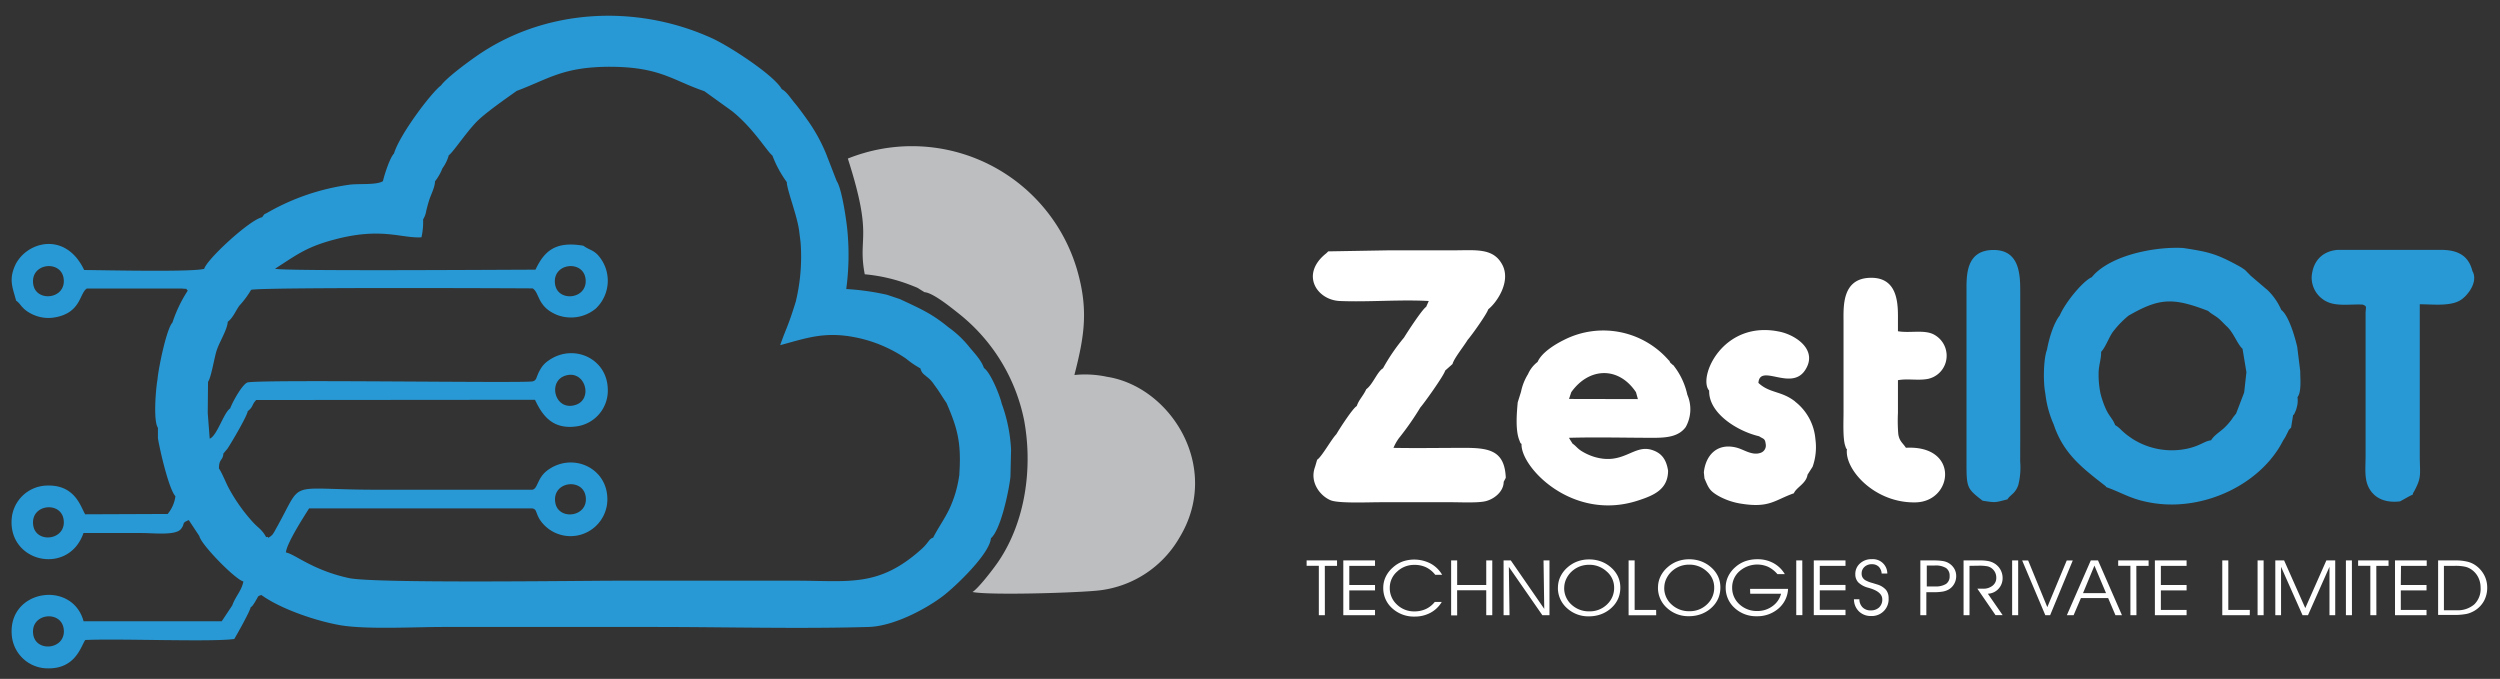 <?xml version="1.0" encoding="UTF-8"?>
<svg xmlns="http://www.w3.org/2000/svg" id="Layer_1" data-name="Layer 1" viewBox="0 0 521.92 141.72">
  <rect x="0" y="0" width="521.92" height="141.72" fill="#333333" stroke="none"/>
  <defs>
    <style>.cls-1{fill:#bcbec0;}.cls-2{fill:#2899d5;}.cls-3{fill:#fff;}</style>
  </defs>
  <title>logo-white</title>
  <path class="cls-1" d="M193,61c1.83.1,5.9,3.48,7.19,4.49a37.92,37.92,0,0,1,13.62,22.28c1.83,10,.23,21.15-5.34,29.4-1.14,1.7-4.33,5.78-5.45,6.42,3.59.74,22.66.15,26.61-.35a22.29,22.29,0,0,0,16.6-11c8.89-14.6-1.79-31.51-15.14-33.58a21.79,21.79,0,0,0-6.79-.37c2.07-8.06,3-13.62.53-22.07A35.93,35.93,0,0,0,180.17,32q-1.61.48-3.17,1.1c5.39,16.78,2,16.08,3.53,24.16a35.28,35.28,0,0,1,9.65,2.28c.48.19.93.36,1.36.55Z"></path>
  <path class="cls-2" d="M209.08,84.06c-.57-2.11-2.37-6.35-3.66-7.23-.62-1.8-2.23-3.33-3.26-4.64A21.62,21.62,0,0,0,198,68.32c-3.47-2.84-5.63-3.77-10.11-5.87l-2.71-.91a52.14,52.14,0,0,0-8.51-1.2,53.38,53.38,0,0,0,.25-12.06c-.21-2.37-1.2-9-2.24-10.46l-2.22-5.72a35,35,0,0,0-4.06-7.28c-.79-1.11-1.65-2.3-2.48-3.29-1-1.21-1.71-2.39-2.73-2.93-1.5-2.82-10.79-8.9-14.51-10.6-16-7.3-35.25-6.23-49.61,4-2,1.41-5.92,4.34-7,5.84-2,1.46-8.68,10.31-9.82,14.23-.78.69-2,4.36-2.3,5.74-1.24.85-4.95.5-6.91.74a47.39,47.39,0,0,0-17,5.73c-1,.61-.63.11-1.31,1.07-2.59.52-11.55,8.79-12.1,10.77-2.37.71-20.88.28-25.06.25C13.6,48,5.11,50.51,3,55.76c-1.16,2.88-.28,4.48.36,7,1,.66,1.1,1.68,3.15,2.73a7.74,7.74,0,0,0,5.06.75c5.36-1,5-5,6.55-6H38c1.43.17.58-.15,1.2.43A28.16,28.16,0,0,0,36,67.35c-1.21,1.21-2.91,9.4-3.12,11.87-.36,2-.91,8.67.09,10.09v2.18c.45,2.71,2.3,10.65,3.65,12.11A7.2,7.2,0,0,1,35,107.3l-17.21.07c-.92-1.4-2-6.21-8-6a7.55,7.55,0,0,0-7.36,7.06c-.59,9.06,11.92,11.73,15,2.85H29.61c2.51,0,7,.55,8.14-.81,1-1.2,0-1.22,1.66-1.89l2.21,3.34c.35,1.79,7.56,9.11,9.19,9.47-.35,1.9-1.63,3.07-2.32,5l-2.2,3.31H17.45c-2.35-8.64-15.7-6.66-15,2.78a7.53,7.53,0,0,0,7.35,7.05c6,.2,7.1-4.65,8-5.92,7.17-.33,26.56.46,31.11-.21.6-1,3.33-5.86,3.41-6.61a1.67,1.67,0,0,0,.54-.55,6.3,6.3,0,0,0,.52-.82c.62-1,.35-.95,1.2-1.2,3.72,2.73,10.83,5.27,16.21,6.26s15.7.41,21.71.41h44.25c14.68,0,30,.42,44.59,0,5.43-.16,12.34-4,15.6-6.52,2.6-2,9.68-8.75,9.93-12,2.16-1.88,3.86-10.52,4.08-12.86l.13-5.61a32.6,32.6,0,0,0-2-9.77M6.94,59.34c-.67-4.43,5.77-5.15,6.34-1.23.64,4.35-5.76,5.09-6.34,1.23m0,50.35c-.67-4.43,5.77-5.15,6.34-1.23.64,4.35-5.76,5.1-6.34,1.23m0,22.77c-.67-4.43,5.77-5.16,6.35-1.23.64,4.35-5.77,5.09-6.35,1.23M200.3,99.1l-.08.39a24.14,24.14,0,0,1-2.05,6.82c-1.14,2.32-2.28,3.82-3.36,5.94-.82.2-.94,1-2.26,2.23-9,8.19-15.18,6.75-26.28,6.75H128.75c-7.37,0-50.63.61-55.92-.55-7.58-1.65-11.17-4.95-13.14-5.35.17-1.91,3.61-7.25,4.84-9.2h46.58c1,.22.63.72,1.56,2.31a7.69,7.69,0,0,0,14.13-4.21c0-6.73-7.53-9.91-12.65-5.93-2,1.58-1.87,3.72-3,3.94H78.76c-19.23,0-15.28-2.36-20.9,7.71-.85,1.53-.88,1.77-1.87,2.33-.16-.46.12-.09-.43-.16-1-1.76-1.66-1.85-2.91-3.27a35.87,35.87,0,0,1-5-7.15c-.55-1.08-1.38-3.12-1.94-3.9,0-2.1.81-1.56.93-3.12l.84-1c.82-1.22,4.12-6.82,4.24-7.84,1.2-.92.76-1.26,1.76-2.33l58.21-.05c1.55,3.32,3.69,6.26,8.71,5.55a7.54,7.54,0,0,0,6.48-7.92c-.23-6.37-7.32-9.48-12.46-5.75a5.3,5.3,0,0,0-1.66,1.86c-.88,1.49-.61,2.17-1.56,2.42-1.57.41-58.09-.47-59.6.25-1.12.54-3,3.95-3.55,5.39-1.36.91-2.71,5.69-4.27,6.33l-.41-5.36.06-6.51c.67-.94,1.31-5.07,1.8-6.55.62-1.88,2.22-4.33,2.32-6,1.07-.77,1.64-2.29,2.44-3.38a18.7,18.7,0,0,0,2.43-3.28c1.74-.58,58.71-.32,58.78-.3,1.47.87.9,3.81,5.08,5.53a8.12,8.12,0,0,0,8.1-1.32,8,8,0,0,0,.49-11.12c-1.07-1.17-1.85-1.1-3.08-2-5.85-1-8.15,1.1-10,5-5.81,0-53.15.34-54.37-.2,4.81-3.08,6.7-4.68,13.21-6.3,9.26-2.3,13.32,0,17.36-.26a14.83,14.83,0,0,0,.34-3.74A4.84,4.84,0,0,0,89,43.94c.19-.73.35-1.36.55-2,.41-1.36,1.23-2.75,1.27-4.09a10.63,10.63,0,0,0,1.55-2.72,8.38,8.38,0,0,0,1.32-2.72c.95-.63,4-5.36,6.37-7.53,2.57-2.32,7.59-5.7,7.78-5.89,6.8-2.55,9.66-5,19.33-5.05,10.64,0,13.16,2.82,19.88,5.1l5.74,4.13c4.5,3.6,7.2,8.26,8.47,9.32a23.34,23.34,0,0,0,3,5.53c0,1.58,2.22,7.11,2.59,10.29l.28,2.22a39.81,39.81,0,0,1-1,12.44c-1.68,5.45-1.93,5.29-3.25,9.09,5.54-1.48,9.4-3,16.23-1.52a28.29,28.29,0,0,1,7.1,2.57,26.48,26.48,0,0,1,3,1.8,19,19,0,0,0,2.94,2c.29,1,.64,1.14,1.34,1.75A6.15,6.15,0,0,1,195,80.28c1,1.3,1.62,2.42,2.59,3.83,2.31,5.31,3.14,8.31,2.68,15m-78,4.54c.64,4.35-5.77,5.1-6.35,1.23-.67-4.43,5.77-5.16,6.35-1.23M118,78.43c4.17-1.34,5.9,4.9,2.17,6.1-4.32,1.39-5.92-4.89-2.17-6.1m4.23-20.32c.64,4.36-5.77,5.1-6.35,1.23-.66-4.43,5.77-5.15,6.35-1.23"></path>
  <path class="cls-2" d="M421.76,92.18V60.72c0-3.57-.21-8.66-5.77-8.53s-5.45,5.27-5.45,8.53v35.7c0,5.43.07,5.54,3.36,8.11,2.85.45,2.57.38,5.19-.28.61-1,1.62-1.15,2.27-3a14.94,14.94,0,0,0,.39-4.87Z"></path>
  <path class="cls-2" d="M480.23,77.6l-.64-5.16c-.53-2.31-1.83-6.64-3.33-7.73a12.79,12.79,0,0,0-2.83-4.11l-3.52-3-1.2-1.22a11.23,11.23,0,0,0-1.6-1c-4.49-2.43-6.09-2.81-11.36-3.61-5.55-.3-14.32,1.29-18.51,5.48l-.35.4c0-.06-.12.14-.17.21-1.86.78-5.57,5.3-6.71,8-1.26,1.59-2.22,4.7-2.66,7.13-.77,2-.81,6.91-.35,9.16a21.84,21.84,0,0,0,1.75,6.47c2,6.06,6,9.1,10.49,12.6.36.28.37.27.47.47,3.73,1.34,5.35,2.69,10.17,3.39,10.54,1.51,22.21-4.08,26.79-13.17a8,8,0,0,0,.71-1.22c.47-.88.27-.78.93-1.42l.41-2.58c.36-.43,0,.28.42-.65a4.37,4.37,0,0,0,.35-1,5,5,0,0,0,.15-2.12c.85-1.05.59-3.78.57-5.3m-11.7,4.32-1.69,4.41-.5.61c-.26.36-.29.45-.52.75a14,14,0,0,1-1.36,1.53c-.83.83-2.13,1.53-2.84,2.68-1.43.16-2.23,1.18-5.18,1.79a15.36,15.36,0,0,1-11.16-2.05c-2.42-1.58-2.54-2.28-3.68-2.9-.43-1.2-1.13-1.74-1.83-3.13a18.52,18.52,0,0,1-1.24-3.51,19.22,19.22,0,0,1-.38-4.48c.07-1.59.57-2.85.51-4.18.91-.93,1.63-3,2.4-4.09a20,20,0,0,1,3.31-3.46c6.47-3.72,9.25-3.84,16.64-1,.53.52,1.33.92,2,1.43s1.37,1.34,2,1.9c1.34,1.3,2.18,3.72,3.18,4.57l.81,4.89Z"></path>
  <path class="cls-2" d="M516.19,56.71c-.77-3.23-2.91-4.53-6.56-4.55H488.12c-3.32.22-5.3,2.39-5.52,5.68A5.59,5.59,0,0,0,485.82,63c2.09,1,5,.46,7.45.59,1,.41.58.43.59,2v29.6c0,2.72-.37,5.17,1,7.17,1.17,1.73,3.2,2.66,6.2,2.31.3-.16,2-1.14,2.65-1.42.14-.66-.14.1.34-.78,1.6-3,1.11-3.43,1.12-7.65V63.52c2.74,0,6.29.47,8.46-.83,1.34-.8,3.76-3.62,2.6-6"></path>
  <path class="cls-3" d="M305.68,93.5c-4.89,0-9.89.09-14.77,0a10.33,10.33,0,0,1,1.12-2,58.78,58.78,0,0,0,4.49-6.43c.77-.86,4.94-6.68,5.19-7.71L303.24,76c.3-1.17,2.33-3.67,3.17-5.06.78-.86,4-5.38,4.29-6.37,1.74-1.36,4.81-5.77,2.93-9.31s-5.48-3-10.19-3H290l-12.73.22a3,3,0,0,1-.56.54c-5.26,4.34-1.76,9.62,3,9.82,6.06.25,12.54-.34,18.57,0l-.55,1.23c-.78.45-3.89,5.21-4.61,6.4a40.51,40.51,0,0,0-4.4,6.43c-1.17.65-2.13,3.38-3.48,4.35-.71,1.51-1.51,2.13-2,3.53-.78.4-3.47,4.53-4.26,5.88-1,1-3.1,4.79-4,5.31l-.44,1.5c-1.21,3.23,1.13,6.14,3.33,7,1.78.65,7.89.38,10.21.38h15.07c1.9,0,5.52.19,7.13-.25,1.84-.51,3.64-2.09,3.64-4l.44-.85c-.23-5.64-3.37-6.26-8.65-6.25"></path>
  <path class="cls-3" d="M349.17,76.17a1.94,1.94,0,0,0-.44-.41c-.45-.83.06-.07-.6-.82a18.1,18.1,0,0,0-21.57-4C324.4,72,321.8,73.7,321,75.56a6.43,6.43,0,0,0-2,2.55,11.25,11.25,0,0,0-1.46,3.68L316.85,84c-.19,2.08-.51,5.69.3,7.8.43,1.14.22.53.5.9-.21,4.82,10.61,16.24,24.27,11.81,3.34-1.08,6.31-2.33,6.32-6.25-.37-2.37-1.37-3.71-3.41-4.34-3.79-1.18-5.92,3.27-12,1.46a11.69,11.69,0,0,1-2.64-1.2c-.93-.59-1.16-1.07-1.9-1.57-.3-.51-.45-.69-.74-1.21,5.81-.17,11.8,0,17.64,0,2.74,0,5.26-.23,6.73-2.24a7.61,7.61,0,0,0,.34-6.75,14.93,14.93,0,0,0-3-6.26m-21.7,7.14.47-1.41c3.69-5.2,9.88-5.44,13.51,0l.4,1.44Z"></path>
  <path class="cls-3" d="M402.69,79.05a4.89,4.89,0,0,0,3.48-3.3,5,5,0,0,0-2.34-5.86c-2-1.15-5.15-.29-7.6-.74v-2c0-3.08.35-9.39-5.91-9.15-5.78.21-5.46,6-5.45,9.15V86.21c0,1.61-.17,5.3.34,6.82.33,1,.13.4.37.76-.52,4.18,5.76,11.3,14.37,11.09,7.82-.19,9.19-12-2.06-11.4-.64-1-1.37-1.35-1.59-2.87a34.45,34.45,0,0,1-.07-4.41V79.37c2.1-.39,4.34.16,6.45-.31"></path>
  <path class="cls-3" d="M374.8,83.85c-2.89-2.29-5.33-1.7-7.7-3.91.31-4.16,6.83,1.8,9.75-2.66,2.72-4.15-1.81-7.24-5.16-8-12-2.65-17.31,9.53-14.87,12.27-.13,4.73,5.87,8.46,10.43,9.53.83.58,1.23.37,1.37,1.61a1.6,1.6,0,0,1-1.14,1.87c-1.7.57-3.39-.69-4.87-1.09-4.16-1.11-6.54,1.63-6.9,5.15l.13,1.26c.84,1.93,1,2.53,2.84,3.61a14.2,14.2,0,0,0,5,1.69c5.77.89,6.85-.8,10.82-2.2.53-1.26,2.57-2,2.86-3.89l1.06-1.66A12.29,12.29,0,0,0,379,91.7a11.07,11.07,0,0,0-4.27-7.88"></path>
  <path class="cls-3" d="M276.59,128.44h-1.26V118.12h-2.55V117h6.35v1.13h-2.55Zm5.1-6.31h5.37v1.13h-5.37v4.07h5.37v1.11h-6.62V117h6.62v1.13h-5.37ZM299.63,120a5.47,5.47,0,0,0-1.92-1.57,5.57,5.57,0,0,0-2.42-.5,5.14,5.14,0,0,0-3.64,1.42,4.46,4.46,0,0,0-1.51,3.37,4.62,4.62,0,0,0,1.5,3.5,5.11,5.11,0,0,0,3.65,1.42,5.63,5.63,0,0,0,2.39-.5,5.17,5.17,0,0,0,1.86-1.48H301a6.09,6.09,0,0,1-2.35,2.26,6.83,6.83,0,0,1-3.3.8,6.7,6.7,0,0,1-4.69-1.72,5.58,5.58,0,0,1-1.88-4.3,5.29,5.29,0,0,1,.51-2.28,6,6,0,0,1,1.49-1.94,6.31,6.31,0,0,1,2-1.24,7.43,7.43,0,0,1,5.88.41,6.16,6.16,0,0,1,2.41,2.35Zm4.58,8.48h-1.26V117h1.26v5.13h6.07V117h1.26v11.44h-1.26v-5.21H304.2Zm18.18-1.37L322.24,117h1.24v11.44H322l-7-10.09.14,10.09H313.9V117h1.51Zm4.16-4.4a4.6,4.6,0,0,0,1.52,3.51,5.29,5.29,0,0,0,3.74,1.41,5.12,5.12,0,0,0,3.67-1.43,4.67,4.67,0,0,0,1.5-3.52,4.39,4.39,0,0,0-1.54-3.36,5.3,5.3,0,0,0-3.72-1.41,5.42,5.42,0,0,0-1.7.27,5.23,5.23,0,0,0-1.51.8,5,5,0,0,0-1.43,1.69,4.37,4.37,0,0,0-.52,2m-1.31,0a5.29,5.29,0,0,1,.51-2.28,6,6,0,0,1,1.49-1.94,6.58,6.58,0,0,1,2.06-1.24,7,7,0,0,1,2.44-.42,7.12,7.12,0,0,1,2.48.42,6.55,6.55,0,0,1,2.09,1.25,5.78,5.78,0,0,1,1.46,1.91,5.4,5.4,0,0,1,.49,2.29,5.77,5.77,0,0,1-.42,2.23,5.58,5.58,0,0,1-1.26,1.85,6.56,6.56,0,0,1-2.2,1.44,7.15,7.15,0,0,1-2.66.49,6.53,6.53,0,0,1-4.62-1.73,5.61,5.61,0,0,1-1.87-4.28m20.52,5.79H340V117h1.26v10.33h4.49Zm1.68-5.77a4.6,4.6,0,0,0,1.52,3.51,5.29,5.29,0,0,0,3.74,1.41,5.12,5.12,0,0,0,3.67-1.43,4.68,4.68,0,0,0,1.5-3.52,4.39,4.39,0,0,0-1.54-3.36,5.3,5.3,0,0,0-3.72-1.41,5.42,5.42,0,0,0-1.7.27,5.23,5.23,0,0,0-1.51.8,5,5,0,0,0-1.43,1.69,4.37,4.37,0,0,0-.52,2m-1.31,0a5.28,5.28,0,0,1,.51-2.28,6,6,0,0,1,1.49-1.94,6.57,6.57,0,0,1,2.06-1.24,7,7,0,0,1,2.44-.42,7.12,7.12,0,0,1,2.48.42,6.55,6.55,0,0,1,2.09,1.25,5.78,5.78,0,0,1,1.46,1.91,5.4,5.4,0,0,1,.49,2.29,5.78,5.78,0,0,1-.42,2.23,5.58,5.58,0,0,1-1.26,1.85,6.56,6.56,0,0,1-2.2,1.44,7.15,7.15,0,0,1-2.66.49,6.53,6.53,0,0,1-4.62-1.73,5.61,5.61,0,0,1-1.87-4.28m19.23.3h7.93a5.7,5.7,0,0,1-2,4.11,6.68,6.68,0,0,1-4.54,1.61,6.54,6.54,0,0,1-4.62-1.73,5.62,5.62,0,0,1-1.86-4.29,5.29,5.29,0,0,1,.51-2.28,6,6,0,0,1,1.49-1.94,6.36,6.36,0,0,1,2.09-1.25,7.61,7.61,0,0,1,2.55-.41,6.82,6.82,0,0,1,3.33.81,6.16,6.16,0,0,1,2.37,2.3h-1.54a6.09,6.09,0,0,0-1.93-1.52,5.63,5.63,0,0,0-6,.92,4.46,4.46,0,0,0-1.52,3.39,4.6,4.6,0,0,0,1.52,3.51,5.3,5.3,0,0,0,3.74,1.4,5.22,5.22,0,0,0,3.14-1,4.58,4.58,0,0,0,1.81-2.61h-6.44Zm10.92,5.49H375V117h1.26Zm3.63-6.31h5.37v1.13h-5.37v4.07h5.37v1.11h-6.62V117h6.62v1.13h-5.37Zm7.07,3h1.2a2.39,2.39,0,0,0,.67,1.69,2.29,2.29,0,0,0,1.68.63,2.46,2.46,0,0,0,1.77-.62,2.23,2.23,0,0,0,.66-1.69q0-1.56-2.69-2.35l-.32-.09a4.59,4.59,0,0,1-2-1.1,2.45,2.45,0,0,1-.62-1.73,2.9,2.9,0,0,1,1-2.24,3.48,3.48,0,0,1,2.46-.87,3,3,0,0,1,3.22,3h-1.18a2.24,2.24,0,0,0-.62-1.44,2,2,0,0,0-1.41-.51,2.2,2.2,0,0,0-1.55.55,1.84,1.84,0,0,0-.6,1.41,1.59,1.59,0,0,0,.18.78,1.77,1.77,0,0,0,.57.59,6.41,6.41,0,0,0,1.54.6l1,.31a3.92,3.92,0,0,1,1.79,1.11,2.7,2.7,0,0,1,.55,1.76,3.49,3.49,0,0,1-3.27,3.7h-.43a3.45,3.45,0,0,1-2.53-1,3.49,3.49,0,0,1-1-2.53m15.2-7v4.36H404a4,4,0,0,0,2.28-.53,1.87,1.87,0,0,0,.74-1.63,1.92,1.92,0,0,0-.74-1.68,4.16,4.16,0,0,0-2.38-.53ZM400.91,117h2.71a12.68,12.68,0,0,1,1.87.11,3.69,3.69,0,0,1,1.16.35,3.33,3.33,0,0,1,1.29,1.18,3,3,0,0,1,.45,1.64,3.24,3.24,0,0,1-.41,1.6,3.06,3.06,0,0,1-1.13,1.17,3.73,3.73,0,0,1-1.21.44,9.71,9.71,0,0,1-1.8.14h-1.68v4.81H400.9Zm10.26,1.13v10.31h-1.24V117h3.43a8.71,8.71,0,0,1,1.82.15,3.89,3.89,0,0,1,1.25.51,3.54,3.54,0,0,1,1.65,3,3.25,3.25,0,0,1-.88,2.29,3.16,3.16,0,0,1-2.2,1l3.09,4.47H416.6l-3.79-5.52H414a3,3,0,0,0,2-.64,2,2,0,0,0,.76-1.63,2.53,2.53,0,0,0-.23-1.1,2.42,2.42,0,0,0-.69-.86,2.28,2.28,0,0,0-.91-.44,9.3,9.3,0,0,0-1.89-.13Zm10.16,10.31h-1.26V117h1.26Zm.83-11.44h1.25l4,9.75,4.06-9.75h1.26L428,128.44h-1Zm10.74,11.44,1.53-3.59h5.68l1.53,3.59H443L438,117h-1.51l-5,11.44Zm6.77-4.62h-4.8l2.38-5.74Zm6.35,4.62h-1.26V118.12h-2.55V117h6.35v1.13H446Zm5.1-6.31h5.37v1.13h-5.37v4.07h5.37v1.11h-6.62V117h6.62v1.13h-5.37Zm18.56,6.31h-5.74V117h1.26v10.33h4.49Zm2.89,0h-1.26V117h1.26Zm2.44,0V117h1.84l4.42,9.95,4.4-9.95h1.85v11.44h-1.2V118.33l-4.49,10.11H480.7l-4.49-10.11v10.11Zm16,0h-1.26V117H491Zm5.1,0h-1.26V118.12H492.3V117h6.35v1.13H496.1Zm5.1-6.31h5.37v1.13h-5.37v4.07h5.37v1.11H500V117h6.62v1.13h-5.37Zm9-4v9.27h2.6a5.29,5.29,0,0,0,3.75-1.23,4.51,4.51,0,0,0,1.31-3.47,4.84,4.84,0,0,0-.45-2.08,4.3,4.3,0,0,0-1.28-1.59,3.83,3.83,0,0,0-1.39-.69,9.09,9.09,0,0,0-2.24-.21ZM509,117h3.63a10,10,0,0,1,2.52.27,5,5,0,0,1,1.8.85,5.76,5.76,0,0,1,1.7,2,5.56,5.56,0,0,1,.6,2.55,5.78,5.78,0,0,1-.66,2.76,5.44,5.44,0,0,1-1.88,2,5.63,5.63,0,0,1-1.74.73,13.74,13.74,0,0,1-2.89.22H509Z"></path>
</svg>
